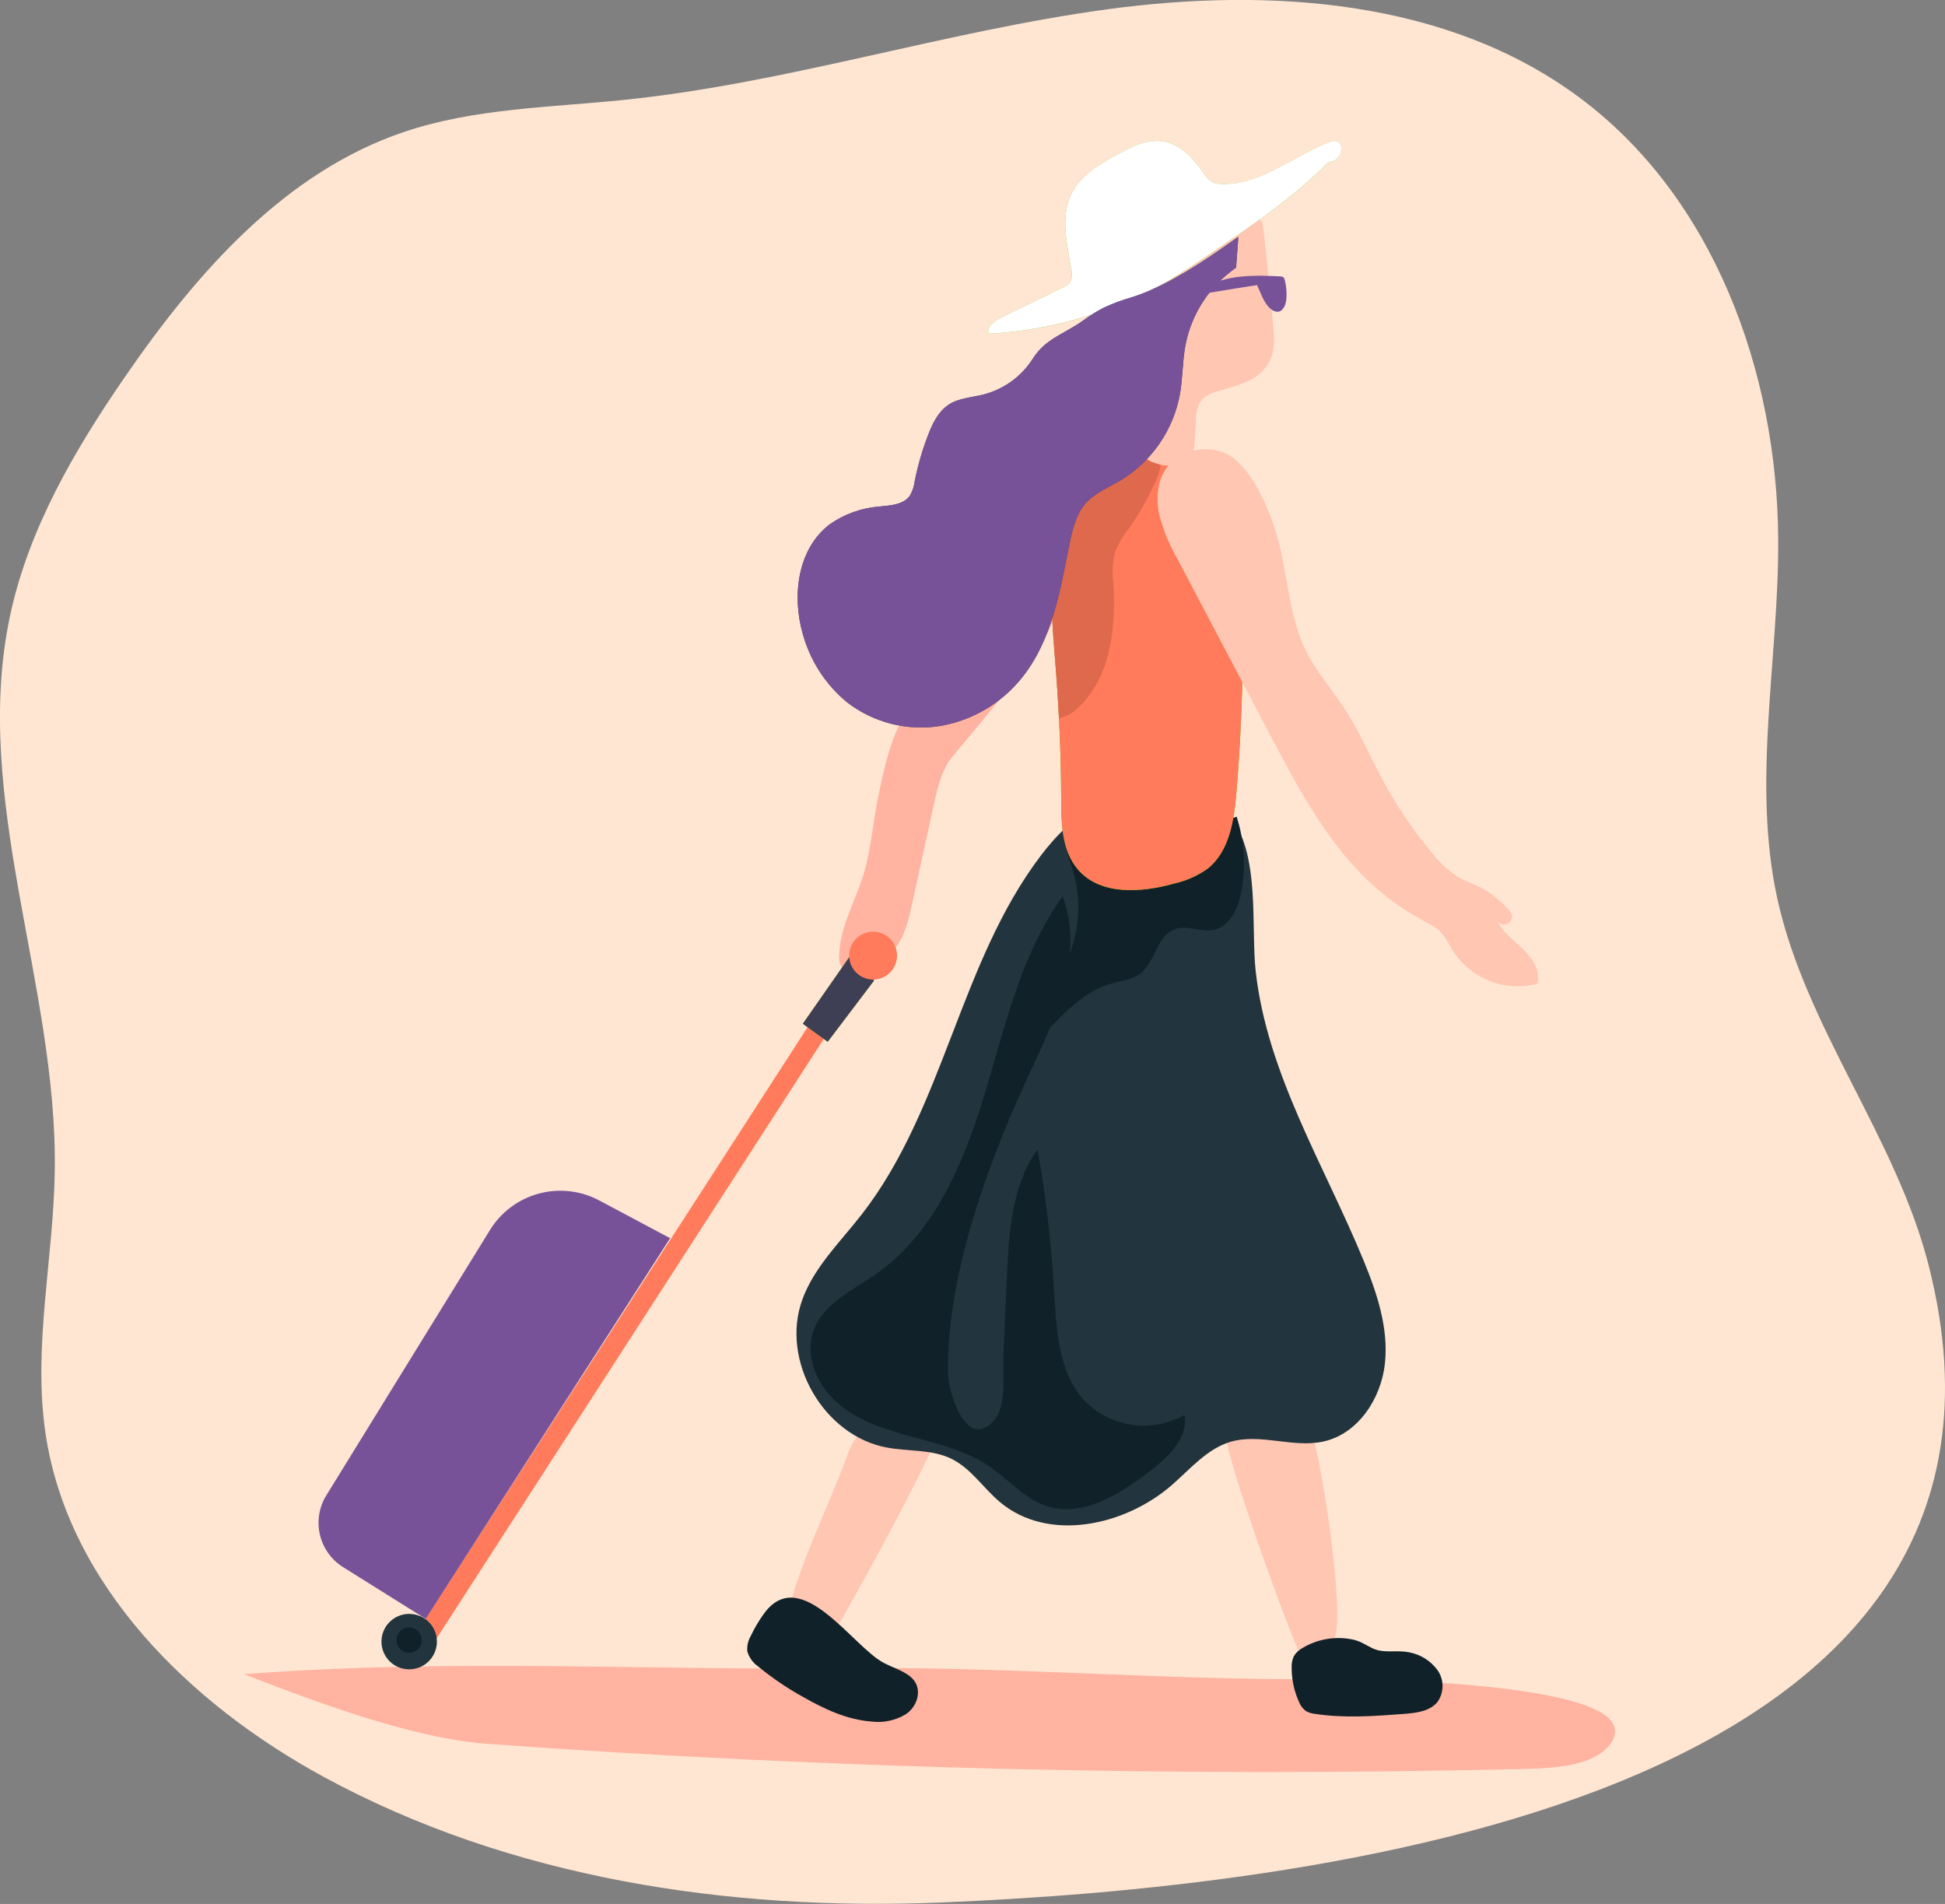 <svg width="989" height="968" viewBox="0 0 989 968" fill="none" xmlns="http://www.w3.org/2000/svg">
<rect x="0" y="0" width="989" height="968" fill="#808080" stroke="none"/>
<g clip-path="url(#clip0)">
<path d="M980.726 643.468C964.127 578.202 918.33 522.933 903.806 457.161C890.623 397.362 904.565 335.285 904.186 274.069C903.654 188.786 871.292 99.909 802.621 49.22C735.696 -0.254 645.746 -6.454 563.234 4.706C480.722 15.866 400.691 42.16 317.799 50.739C280.048 54.661 241.386 54.965 205.406 67.087C144.806 87.534 99.97 138.704 63.711 191.367C37.953 228.719 14.523 268.83 5.085 313.193C-14.6 405.916 29.173 500.461 27.858 595.107C27.25 639.849 16.573 684.718 23.177 728.953C34.614 805.708 96.352 866.292 164.542 903.366C259.528 955.042 370.53 971.694 478.597 967.265C658.65 959.774 1050.76 919.107 980.726 643.468Z" fill="#FFE6D2"/>
<path d="M214.644 835.013C214.085 834.651 213.603 834.183 213.225 833.635C212.847 833.086 212.582 832.469 212.443 831.818C212.304 831.166 212.296 830.494 212.417 829.84C212.538 829.185 212.788 828.561 213.151 828.003L413.041 518.555L421.543 524.072L221.653 833.52C221.291 834.079 220.823 834.561 220.274 834.939C219.726 835.316 219.109 835.582 218.458 835.721C217.807 835.859 217.135 835.868 216.48 835.747C215.826 835.625 215.202 835.376 214.644 835.013Z" fill="#FF7B5B"/>
<path d="M439.227 848.177C330.249 849.543 232.303 842.964 124.059 851.188C157.812 864.246 208.898 883.859 248.041 886.617C422.122 899.271 597.646 903.497 772.714 899.423C784.606 899.144 797.055 898.739 807.303 894.842C817.55 890.945 824.559 882.341 819.575 875.356C805.38 855.541 698.654 853.365 669.024 853.668C599.696 854.428 508.455 847.316 439.227 848.177Z" fill="#FFB3A0"/>
<path d="M401.148 817.58C400.085 821.401 399.174 825.652 401.148 829.145C403.501 833.295 409.346 834.712 414.178 833.548C419.011 832.384 424.148 830.182 426.526 825.956C436.52 808.241 461.165 764.335 475.132 733.714C479.054 725.11 487.91 721.06 481.104 714.278C464.303 697.5 436.546 724.021 431.333 738.497C421.769 765.094 408.612 790.122 401.148 817.58Z" fill="#FFC6B2"/>
<path d="M665.029 848.604C669.431 851.692 672.417 836.71 677.351 834.509C685.853 830.713 671.405 735.813 665.838 725.412C654.933 705.167 622.343 700.106 623.71 731.536C624.115 743.759 660.5 845.492 665.029 848.604Z" fill="#FFC6B2"/>
<path d="M558.755 410.018C546.61 414.801 537.146 424.62 529.252 434.996C487.882 489.379 480.039 563.856 437.96 617.709C427.156 631.551 413.999 644.205 407.977 660.73C396.692 691.654 418.731 730.12 451.143 735.991C462.175 738.016 474.092 736.801 484.036 741.812C493.98 746.823 500.078 756.692 508.529 763.753C533.073 784.302 572.14 775.874 596.202 754.744C605.438 746.62 613.914 736.548 625.68 733.056C640.861 728.551 657.586 736.371 673.122 732.853C690.657 728.905 702.321 710.989 704.219 693.122C706.117 675.256 700.221 657.541 693.389 640.94C673.4 592.352 644.378 546.117 638.508 493.909C635.978 471.133 641.039 433.806 625.199 414.674C612.371 398.883 575.53 403.438 558.755 410.018Z" fill="#22343D"/>
<path d="M630.718 455.643C628.997 462.982 624.949 470.827 617.586 472.649C610.906 474.243 603.644 470.118 597.217 472.497C588.134 475.863 587.501 489.149 579.784 495.02C575.584 498.209 570.017 498.664 564.957 500.081C552.153 503.725 542.336 513.747 533.126 523.363C529.558 510.71 538.414 498.436 543.399 486.314C549.272 471.893 549.872 455.862 545.094 441.041C543.701 437.531 542.683 433.883 542.058 430.159C541.771 428.286 541.946 426.37 542.568 424.58C543.19 422.789 544.239 421.178 545.625 419.885C547.545 418.559 549.744 417.693 552.052 417.354C562.888 415.123 574.049 414.96 584.945 416.873C592.183 418.613 599.505 419.981 606.883 420.973C615.84 421.682 621.153 418.037 628.82 415.203C632.971 428.286 633.625 442.228 630.718 455.643V455.643Z" fill="#112129"/>
<path d="M388.142 820.841C385.652 824.354 383.476 828.08 381.639 831.976C380.338 834.283 379.765 836.929 379.995 839.568C380.895 842.703 382.853 845.431 385.536 847.286C392.719 853.195 400.435 858.422 408.587 862.9C419.163 868.898 430.575 874.288 442.897 875.25C449.142 876.082 455.482 874.723 460.836 871.403C465.897 867.835 468.427 860.926 465.593 855.663C462.759 850.399 455.32 848.551 449.577 845.54C433.712 837.568 406.942 794.168 388.142 820.841Z" fill="#112129"/>
<path d="M662.27 837.897C660.52 838.842 659.039 840.218 657.969 841.895C657.091 843.742 656.683 845.776 656.78 847.817C656.763 853.82 658.031 859.756 660.499 865.228C661.19 867.057 662.372 868.659 663.915 869.859C665.388 870.71 667.028 871.228 668.722 871.378C683.676 873.655 698.933 872.516 714.014 871.378C720.188 870.897 727.045 870.087 730.941 865.304C732.609 862.933 733.505 860.105 733.505 857.206C733.505 854.307 732.609 851.479 730.941 849.108C727.486 844.405 722.378 841.186 716.645 840.099C711.357 838.909 705.436 840.301 700.376 838.935C696.403 837.872 692.911 834.759 688.635 833.747C679.642 831.639 670.181 833.129 662.27 837.897V837.897Z" fill="#112129"/>
<path d="M446.439 405.686C443.782 418.719 442.922 432.157 439 444.86C434.8 458.475 427.082 471.331 426.728 485.553C426.432 487.938 427.057 490.345 428.474 492.285C434.8 499.27 453.195 485.477 456.661 480.062C460.608 473.963 462.228 466.7 463.771 459.589L474.702 409.634C476.523 401.257 478.497 392.223 483.811 385.264C488.871 378.81 537.806 322.908 535.2 313.849C530.899 298.665 467.895 353.099 461.013 362.412C453.068 373.116 449.02 393.033 446.439 405.686Z" fill="#FFB3A0"/>
<path d="M537.806 279.715C532.998 299.024 535.275 319.295 536.768 339.16C538.539 361.413 539.484 383.7 539.602 406.02C539.602 418.674 539.881 432.617 548.18 442.209C559.566 455.368 580.314 453.951 597.09 449.244C603.206 447.87 608.987 445.289 614.093 441.652C625.125 432.87 627.453 417.307 628.667 403.237C632.032 363.505 632.818 323.597 631.02 283.764C629.856 258.306 620.418 223.307 587.626 225.711C564.55 227.331 542.816 259.774 537.806 279.715Z" fill="#7FAC01"/>
<path d="M628.641 403.156C627.452 417.202 625.15 432.79 614.092 441.572C608.98 445.214 603.19 447.795 597.064 449.164C580.314 453.871 559.566 455.288 548.179 442.103C539.88 432.537 539.652 418.619 539.602 405.94C539.602 392.35 539.172 378.786 538.463 365.197C538.042 356.457 537.485 347.752 536.793 339.08C535.199 319.24 532.998 298.944 537.831 279.661C541.474 264.983 554.201 243.599 569.813 232.616C574.964 228.693 581.088 226.252 587.525 225.555C620.418 223.025 629.755 258.15 630.919 283.634C632.757 323.482 631.996 363.407 628.641 403.156Z" fill="#FF7B5B"/>
<path d="M588.385 242.868C584.519 252.071 579.64 260.813 573.836 268.934C570.964 272.516 568.644 276.508 566.954 280.777C565.724 285.887 565.441 291.18 566.119 296.392C567.561 319.167 564.778 344.727 547.85 360.164C545.247 362.684 541.999 364.435 538.463 365.225C538.042 356.486 537.485 347.781 536.793 339.109C535.199 319.269 532.998 298.973 537.831 279.689C541.474 265.011 554.201 243.627 569.813 232.644C572.343 232.391 574.874 232.239 577.252 232.214C588.031 232.214 593.015 231.556 588.385 242.868Z" fill="#C95D43" fill-opacity="0.59"/>
<path d="M641.847 112.74C643.871 126.608 645.82 150.472 647.262 164.39C647.945 171.096 648.502 178.284 645.288 184.231C642.817 188.427 639.103 191.752 634.661 193.746C630.203 195.704 625.58 197.263 620.846 198.402C616.823 199.541 612.471 200.933 610.194 204.552C608.772 207.256 608.067 210.279 608.144 213.333L607.335 226.746C607.107 230.592 603.261 234.338 599.744 235.78C596.078 237.033 592.1 237.033 588.434 235.78C585.165 234.909 582.199 233.158 579.856 230.719C577.114 227.174 575.493 222.892 575.2 218.42C574.108 208.026 574.628 197.527 576.744 187.293C577.597 182.272 578.798 177.317 580.337 172.463C581.804 168.009 583.702 163.682 585.6 159.354C587.604 154.416 590.087 149.687 593.013 145.233C596.763 140.31 601.058 135.828 605.816 131.871C610.453 127.244 615.768 123.353 621.58 120.332C628.158 117.244 636.407 107.729 641.847 112.74Z" fill="#FFC6B2"/>
<path d="M674.342 83.56C657.87 100.111 638.412 113.346 619.106 126.581C610.124 132.68 601.116 138.805 591.653 144.119C564.342 159.285 533.935 168.026 502.74 169.678C501.298 166.287 506.004 162.998 509.319 161.378L540.39 146.194C541.8 145.673 543.054 144.802 544.034 143.663C545.11 141.643 545.356 139.282 544.717 137.084C542.642 124.253 539.049 110.411 544.717 98.744C549.297 89.431 558.785 83.763 567.869 78.752C575.46 74.526 584.062 70.3 592.589 72.097C601.116 73.893 607.113 81.131 612.123 88.192C613.209 90.048 614.739 91.604 616.576 92.721C617.919 93.297 619.366 93.59 620.827 93.582C640.639 94.417 657.187 79.587 675.632 72.4C676.86 71.787 678.252 71.583 679.605 71.818C683.046 72.805 682.413 78.246 679.782 80.701C677.15 83.156 676.872 81.004 674.342 83.56Z" fill="#7FAC01"/>
<path d="M679.858 80.629C677.328 83.16 676.897 81.009 674.342 83.54C657.845 100.115 638.412 113.351 619.081 126.561C610.099 132.66 601.142 138.758 591.653 144.098C564.333 159.246 533.932 167.994 502.74 169.683C501.298 166.267 506.004 162.951 509.319 161.357L540.39 146.173C541.788 145.63 543.037 144.763 544.034 143.643C545.122 141.617 545.368 139.243 544.717 137.038C542.642 124.207 539.049 110.365 544.717 98.698C549.272 89.385 558.76 83.717 567.869 78.706C575.46 74.48 584.012 70.254 592.564 72.076C601.116 73.898 607.113 81.085 612.098 88.145C613.19 89.996 614.719 91.552 616.551 92.675C617.118 92.933 617.712 93.128 618.322 93.257C619.155 93.429 620.002 93.522 620.852 93.536C638.716 94.295 653.973 82.249 670.369 74.632C672.115 73.797 673.886 73.063 675.658 72.354C676.868 71.741 678.244 71.537 679.579 71.772C683.147 72.784 682.489 78.149 679.858 80.629Z" fill="white"/>
<path d="M628.565 136.046C615.09 145.328 605.817 159.549 602.757 175.625C601.238 183.799 601.415 192.201 599.973 200.375C598.319 209.437 594.756 218.043 589.521 225.621C584.286 233.2 577.499 239.578 569.61 244.332C563.487 247.951 556.579 250.684 551.898 256.049C547.217 261.414 545.193 269.512 543.726 276.952C539.121 300.336 534.92 325.035 520.245 343.787C509.855 357.188 494.826 366.216 478.116 369.093C469.82 370.429 461.339 370.053 453.194 367.991C445.048 365.928 437.411 362.221 430.75 357.098C419.769 348.06 411.872 335.828 408.155 322.099C402.588 302.664 405.624 279.078 421.793 266.653C429.342 261.324 438.207 258.165 447.424 257.517C452.94 256.96 459.316 256.581 462.606 252.101C463.978 249.779 464.841 247.191 465.136 244.509C466.743 236.537 469.02 228.715 471.942 221.126C474.144 215.382 477.003 209.485 482.063 205.942C487.124 202.399 494.107 202.121 500.307 200.527C510.52 197.847 519.353 191.424 525.052 182.534C531.707 172.006 540.841 170.058 550.962 162.82C554.299 160.351 557.836 158.167 561.539 156.291C565.97 154.246 570.555 152.554 575.253 151.23C593.85 145.409 613.763 131.718 629.628 120.406C629.602 123.392 628.641 133.06 628.565 136.046Z" fill="#3E3E54"/>
<path d="M628.565 136.046C615.09 145.328 605.817 159.549 602.757 175.625C601.238 183.799 601.415 192.201 599.973 200.375C598.319 209.437 594.756 218.043 589.521 225.621C584.286 233.2 577.499 239.578 569.61 244.332C563.487 247.951 556.579 250.684 551.898 256.049C547.217 261.414 545.193 269.512 543.726 276.952C539.121 300.336 534.92 325.035 520.245 343.787C509.855 357.188 494.826 366.216 478.116 369.093C469.82 370.429 461.339 370.053 453.194 367.991C445.048 365.928 437.411 362.221 430.75 357.098C419.769 348.06 411.872 335.828 408.155 322.099C402.588 302.664 405.624 279.078 421.793 266.653C429.342 261.324 438.207 258.165 447.424 257.517C452.94 256.96 459.316 256.581 462.606 252.101C463.978 249.779 464.841 247.191 465.136 244.509C466.743 236.537 469.02 228.715 471.942 221.126C474.144 215.382 477.003 209.485 482.063 205.942C487.124 202.399 494.107 202.121 500.307 200.527C510.52 197.847 519.353 191.424 525.052 182.534C531.707 172.006 540.841 170.058 550.962 162.82C554.299 160.351 557.836 158.167 561.539 156.291C565.97 154.246 570.555 152.554 575.253 151.23C593.85 145.409 613.763 131.718 629.628 120.406C629.602 123.392 628.641 133.06 628.565 136.046Z" fill="#785299"/>
<path d="M593.47 237.451C588.409 244.207 587.726 253.318 589.421 261.542C591.528 269.665 594.747 277.457 598.986 284.698L646.276 374.511C661.053 402.525 676.361 431.273 700.297 451.999C708.037 458.674 716.529 464.423 725.6 469.132C727.37 469.988 729.063 470.995 730.66 472.143C734.633 475.256 736.657 480.14 739.415 484.366C743.97 491.049 750.483 496.156 758.059 498.984C765.636 501.812 773.902 502.222 781.721 500.158C783.542 493.578 779.064 486.948 774.13 482.266C769.196 477.584 763.25 473.358 760.871 466.955C760.998 467.474 761.225 467.962 761.54 468.393C761.855 468.824 762.252 469.188 762.707 469.465C763.163 469.743 763.669 469.927 764.196 470.009C764.724 470.091 765.262 470.068 765.78 469.942C766.298 469.815 766.787 469.588 767.217 469.273C767.648 468.958 768.012 468.561 768.29 468.105C768.567 467.649 768.752 467.143 768.833 466.616C768.915 466.089 768.892 465.551 768.766 465.032C768.253 463.675 767.378 462.484 766.235 461.59C762.929 458.088 759.208 455.003 755.153 452.404C750.826 449.874 745.943 448.507 741.641 446.002C736.576 442.779 732.108 438.704 728.433 433.956C718.661 422.351 710.13 409.756 702.979 396.376C696.654 384.608 691.391 372.208 684.103 360.946C677.601 350.824 669.479 341.865 664.165 331.135C654.651 312.029 654.904 289.607 648.376 269.286C644.53 257.266 636.838 239.374 625.908 232.035C616.065 225.531 600.428 227.986 593.47 237.451Z" fill="#FFC6B2"/>
<path d="M650.908 140.526C651.509 140.502 652.103 140.67 652.603 141.007C652.981 141.404 653.228 141.907 653.311 142.449C654.102 145.581 654.367 148.822 654.096 152.04C653.868 154.976 652.4 158.544 649.465 158.519C648.261 158.427 647.122 157.938 646.227 157.127C642.684 154.293 641.166 149.079 639.218 144.98C639.218 144.853 616.825 148.523 614.953 148.852C610.651 149.56 608.602 150.497 611.689 147.637C620.62 139.286 639.294 139.868 650.908 140.526Z" fill="#785299"/>
<path d="M431.787 486.719L408.23 520.504L420.882 529.639L444.413 498.563C442.642 494.084 435.001 486.643 431.787 486.719Z" fill="#7FAC01"/>
<path d="M431.787 486.719L408.23 520.504L420.882 529.639L444.413 498.563C442.642 494.084 435.001 486.643 431.787 486.719Z" fill="#3E3E54"/>
<path d="M340.749 629.523L304.769 610.366C295.319 605.309 284.296 604.051 273.95 606.849C263.604 609.648 254.717 616.292 249.104 625.424L165.909 760.307C162.249 766.256 161.079 773.408 162.651 780.214C164.223 787.019 168.411 792.932 174.309 796.673L216.463 823.068L340.749 629.523Z" fill="#785299"/>
<path d="M208.062 848.727C215.846 848.727 222.156 842.416 222.156 834.631C222.156 826.846 215.846 820.535 208.062 820.535C200.279 820.535 193.969 826.846 193.969 834.631C193.969 842.416 200.279 848.727 208.062 848.727Z" fill="#22343D"/>
<path d="M208.036 840.301C211.586 840.301 214.463 837.423 214.463 833.873C214.463 830.323 211.586 827.445 208.036 827.445C204.487 827.445 201.609 830.323 201.609 833.873C201.609 837.423 204.487 840.301 208.036 840.301Z" fill="#112129"/>
<path d="M443.956 498.032C450.677 498.032 456.126 492.583 456.126 485.86C456.126 479.137 450.677 473.688 443.956 473.688C437.234 473.688 431.785 479.137 431.785 485.86C431.785 492.583 437.234 498.032 443.956 498.032Z" fill="#FF7B5B"/>
<path d="M670.439 74.606C670.127 75.886 669.53 77.08 668.693 78.098C662.99 84.878 656.529 90.982 649.438 96.293C636.989 106.416 624.49 116.538 611.484 125.902C590.863 140.681 567.205 153.916 541.852 152.853C544.62 149.255 547.656 145.871 550.935 142.731C553.117 140.497 555.615 138.596 558.349 137.087C561.172 135.834 564.091 134.81 567.078 134.025C580.868 129.723 592.912 121.119 604.121 111.958C607.638 111.958 614.47 101.835 615.836 99.001C617.202 96.167 617.607 94.496 618.366 93.13C619.199 93.302 620.046 93.395 620.897 93.408C638.786 94.269 654.043 82.223 670.439 74.606Z" fill="url(#paint0_linear)"/>
<path d="M521.002 551.074C527.884 535.89 535.652 520.959 540.307 504.915C544.963 488.87 546.329 471.308 540.307 455.719C519.104 485.201 511.108 521.819 500.582 556.565C490.057 591.311 475.002 627.221 445.17 647.947C433.531 656.02 419.108 662.498 413.947 675.784C408.785 689.07 415.313 704.153 425.889 713.339C436.466 722.525 450.306 726.828 463.843 730.497C477.38 734.166 491.296 737.583 502.885 745.428C512.728 752.109 520.774 761.902 532.084 765.673C550.53 771.747 569.633 759.6 585.042 747.705C594.278 740.569 604.424 730.826 602.299 719.362C594.063 724.024 584.496 725.772 575.144 724.326C565.792 722.879 557.201 718.322 550.757 711.391C538.106 696.941 537.145 675.961 536.031 656.678C534.634 632.433 531.812 608.291 527.58 584.377C514.474 602.648 513.006 626.487 511.994 648.959L510.273 687.729C509.843 697.092 512.146 715.085 505.213 722.475C491.347 737.431 482.162 708.404 482.01 697.801C481.504 649.314 501.316 594.373 521.002 551.074Z" fill="#112129"/>
<path d="M574.164 593.287C579.705 621.756 590.661 649.113 594.406 677.886C596.076 690.793 597.594 706.052 608.879 712.531C612.353 714.285 616.072 715.505 619.911 716.15C636.636 719.769 654.904 723.21 670.212 715.542C688.152 706.533 696.097 681.784 686.709 664.018L678.916 684.415C677.98 686.819 676.791 689.477 674.336 690.312C670.187 691.704 666.872 686.794 665.228 682.72L647.516 638.965C639.545 652.175 649.666 668.675 650.248 684.112C650.512 686.74 649.974 689.387 648.705 691.704C645.82 696.284 638.888 696.765 634.207 693.981C629.526 691.198 626.616 686.389 624.086 681.632C594.385 626.815 582.357 564.154 589.649 502.234C590.585 494.642 591.8 486.771 590.61 479.129C589.497 472.068 585.55 463.464 578.541 460.883C577.554 470.373 579.351 479.989 577.883 489.53C576.264 499.83 573.354 509.775 572.013 520.227C568.829 544.539 569.555 569.204 574.164 593.287V593.287Z" fill="url(#paint1_linear)"/>
</g>
<defs>
<linearGradient id="paint0_linear" x1="38050.8" y1="2559.31" x2="39133.8" y2="6218.41" gradientUnits="userSpaceOnUse">
<stop stop-opacity="0"/>
<stop offset="0.99"/>
</linearGradient>
<linearGradient id="paint1_linear" x1="35420.9" y1="52126.2" x2="74296.5" y2="105174" gradientUnits="userSpaceOnUse">
<stop stop-opacity="0"/>
<stop offset="0.99"/>
</linearGradient>
<clipPath id="clip0">
<rect width="989" height="968" fill="white"/>
</clipPath>
</defs>
</svg>
